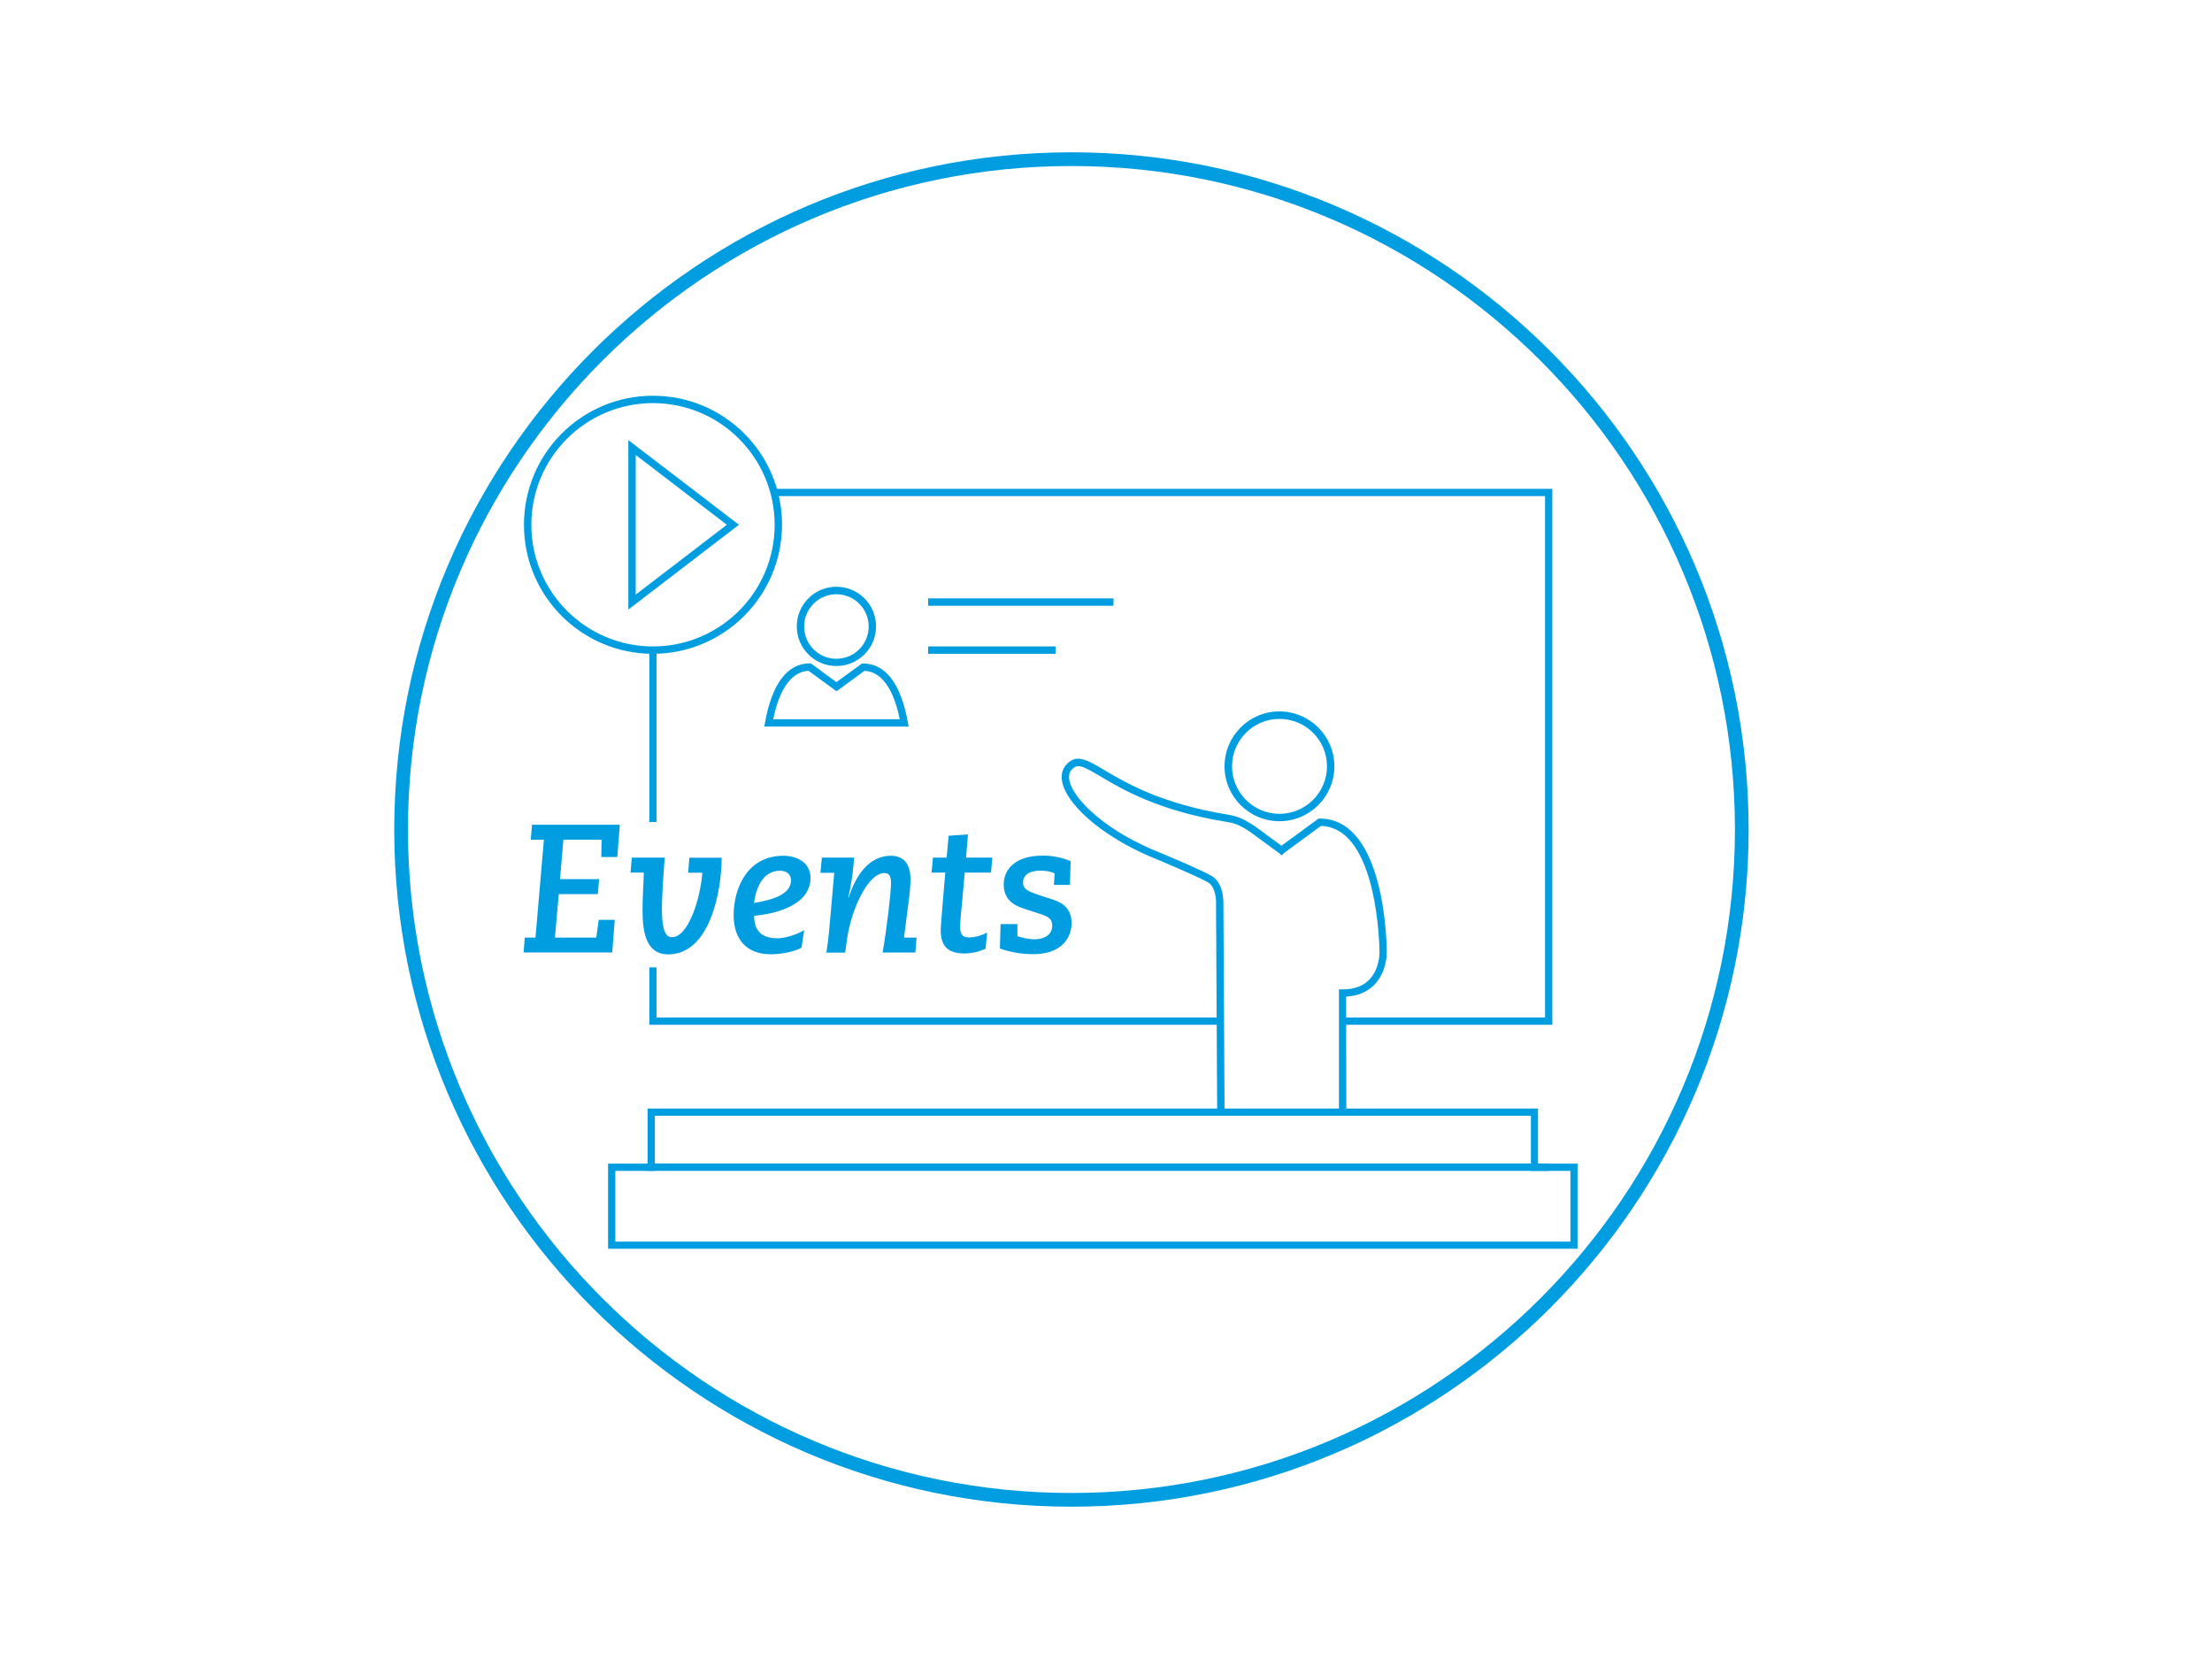 <?xml version="1.0" encoding="utf-8"?>
<!-- Generator: Adobe Illustrator 26.0.1, SVG Export Plug-In . SVG Version: 6.00 Build 0)  -->
<svg version="1.1" id="Layer_1" xmlns="http://www.w3.org/2000/svg" xmlns:xlink="http://www.w3.org/1999/xlink" x="0px" y="0px"
	 viewBox="0 0 1920 1440" style="enable-background:new 0 0 1920 1440;" xml:space="preserve">
<style type="text/css">
	.st0{fill:#009DE0;}
</style>
<path class="st0" d="M930,1307.8c-324.1,0-587.8-263.7-587.8-587.8S605.9,132.2,930,132.2s587.8,263.7,587.8,587.8
	S1254.1,1307.8,930,1307.8z M930,144.1c-317.6,0-575.9,258.4-575.9,575.9s258.4,575.9,575.9,575.9s575.9-258.4,575.9-575.9
	S1247.6,144.1,930,144.1L930,144.1z"/>
<path class="st0" d="M455.5,813.8h9.3l7.3-84.9h-11.4l1.1-13h76.2l-2.2,28h-13.9l0.3-15h-33.2l-2.9,34.2h33.9l-1.1,13h-33.9
	l-3.3,37.7h35.9l2.1-15.4h13.9l-2.2,28.3h-76.9L455.5,813.8z"/>
<path class="st0" d="M548.4,744.4H577c-1.4,16.3-2.5,37.8-2.5,43.1c0,13,1,26,8.7,26c14.6,0,25-34.8,26.4-56h-12.3l1.1-13h28
	c0,28.5-10,83.9-46.4,83.9c-18.8,0-22.3-18.4-22.3-38.5c0-11.2,1.1-27.4,1.1-32.5h-11.5L548.4,744.4z"/>
<path class="st0" d="M695.7,822.6c-4.1,2.4-14.7,5.7-26.6,5.7c-21.1,0-32.3-13-32.3-34c0-23,11.7-51.5,43.1-51.5
	c11.9,0,23.6,5.9,23.6,19.2c0,26.1-36.3,31.8-48.9,32.9c0,11.4,4.8,19.5,20.3,19.5c6.5,0,15.8-2.8,23.1-7L695.7,822.6z M677,755.8
	c-15.7,0-21,16.3-22.5,28c15.5-2.7,32.1-7.1,32.1-19.8C686.6,759.8,683.8,755.8,677,755.8z"/>
<path class="st0" d="M713.4,744.4h28c-1.1,12.7-2.1,21.7-5.1,34.8h0.3c8.5-26.6,22.5-36.4,36.7-36.4c13,0,17,9.5,17,20.3
	c-0.1,5.6-0.5,11.2-1.3,16.8l-4.3,33.9h10.9l-1.1,13h-28.4c3.5-19.5,7.3-52.6,7.3-59.7c0-4.9-0.6-9.3-5.7-9.3
	c-14.6,0-29,32.3-32.5,57.5l-1.6,11.6h-16.3c1.7-10.6,2.7-21.7,3.6-32.6l3.2-36.7h-12L713.4,744.4z"/>
<path class="st0" d="M809.8,744.4h11.9l1.7-19l16.8-1.1l-1.7,20.1h22.8l-1.1,13h-22.8L835,784c-0.5,5.2-1.6,14.6-1.6,20.7
	c0,5.2,1.4,9,7.6,9c5.5-0.1,11-1.6,15.8-4.3l-1.3,14.1c-5.8,2.6-12,4.1-18.4,4.1c-17.2,0-20.6-9.5-20.6-20.7
	c0-2.1,0.8-10.9,1.6-21.2l2.4-28.3h-11.9L809.8,744.4z"/>
<path class="st0" d="M883.1,812.6c4.1,1.3,9.8,2.7,14.7,2.7c7.9,0,15.5-3.3,15.5-11.9c0-5.4-3-7.6-9.2-9.7l-14.7-4.8
	c-7.9-2.5-18.2-7.1-18.2-21.2c0-12.3,9.2-25,33.7-25c8.4-0.1,16.7,1.5,24.4,4.8l-0.6,20.6h-13.9l0.6-10c-3.3-1.6-7.1-2.4-12.7-2.4
	c-9.7,0-14.7,4.4-14.7,10.1c0,4.8,2.1,7.1,12,10.5l14.1,4.6c8.4,2.7,16,7.9,16,20.4c0,13-9,26.9-33.1,26.9c-9.9,0-19.8-1.6-29.1-4.9
	l0.6-21.2h14.6L883.1,812.6z"/>
<path class="st0" d="M1110.6,712.8c-26.3,0-47.7-21.3-47.7-47.6c0-26.3,21.3-47.7,47.6-47.7c26.3,0,47.7,21.3,47.7,47.6c0,0,0,0,0,0
	C1158.2,691.5,1136.9,712.8,1110.6,712.8z M1110.6,624c-22.8,0-41.2,18.5-41.2,41.2s18.5,41.2,41.2,41.2s41.2-18.5,41.2-41.2
	C1151.8,642.4,1133.3,624,1110.6,624L1110.6,624z"/>
<rect x="563.6" y="562" class="st0" width="6.3" height="151.5"/>
<polygon class="st0" points="1059.2,889.5 563.6,889.5 563.6,839.7 569.9,839.7 569.9,883.2 1059.2,883.2 "/>
<polygon class="st0" points="1347.4,889.5 1165.4,889.5 1165.4,883.2 1341.1,883.2 1341.1,430.6 671.9,430.6 671.9,424.3 
	1347.4,424.3 "/>
<path class="st0" d="M566.8,567.5c-61.9,0-112-50.1-112-112s50.1-112,112-112s112,50.1,112,112C678.7,517.3,628.6,567.4,566.8,567.5
	z M566.8,349.9c-58.3,0-105.6,47.3-105.6,105.6s47.3,105.6,105.6,105.6s105.6-47.3,105.6-105.6c0,0,0,0,0,0
	C672.3,397.2,625.1,349.9,566.8,349.9z"/>
<path class="st0" d="M545.4,529.1V382l96,73.5L545.4,529.1z M551.8,394.9v121.2l79.1-60.6L551.8,394.9z"/>
<path class="st0" d="M1369.4,1083.9H527.8V1010h34.3v-47.8h772.9v47.8h34.3V1083.9z M534.1,1077.7h829v-61.4h-34.3v-47.8H568.4v47.8
	h-34.3L534.1,1077.7z"/>
<rect x="561.2" y="1009.9" class="st0" width="783" height="6.4"/>
<path class="st0" d="M726,578.1c-19,0-34.4-15.4-34.4-34.4c0-19,15.4-34.4,34.4-34.4c19,0,34.4,15.4,34.4,34.4c0,0,0,0,0,0
	C760.3,562.8,745,578.1,726,578.1z M726,515.8c-15.5,0-28,12.5-28,28s12.5,28,28,28s28-12.5,28-28S741.5,515.8,726,515.8z"/>
<path class="st0" d="M788.7,630.7H663.4l0.7-3.8c6-33.4,19.4-51.1,38.7-51.1h1l22.2,16.3l22.2-16.2h1c19.4,0,32.8,17.6,38.8,51.1
	L788.7,630.7z M671.1,624.3H781c-4-19.6-12.6-41.2-30.7-42l-18.8,13.8l0,0l-5.1,3.7l-0.3-0.4l-0.3,0.4l-23.9-17.5
	C683.7,583.1,675.2,604.7,671.1,624.3L671.1,624.3z"/>
<rect x="805.6" y="519.4" class="st0" width="160.9" height="6.4"/>
<rect x="805.6" y="561.1" class="st0" width="110.7" height="6.4"/>
<path class="st0" d="M1056.5,965.7l-1-180.2c0.3-4.3-0.5-15.8-6.8-19.5c-9.1-5.4-43.5-19.6-43.8-19.8
	c-42.5-16.7-77.3-44.6-82.7-66.5c-1.5-6.2-0.5-11.6,3.1-15.7c8.7-10.1,17.9-4.7,33.2,4.4c18.4,10.9,49.3,29.2,106.7,38.6
	c10.8,1.8,14.9,4.4,23.2,9.6l0.7,0.5l27.5,20.1l-3.8,5.2L1085,722c-8-5.1-11.3-7.2-20.8-8.7c-58.6-9.5-90.2-28.2-109-39.4
	c-15.4-9.1-20-11.5-25.1-5.7c-2.2,2.5-2.7,5.8-1.7,10c4.1,16.7,33.2,44.2,78.9,62.1c1.5,0.6,35.2,14.6,44.7,20.2
	c10.9,6.5,9.9,24.4,9.9,25.2l1,180L1056.5,965.7z"/>
<path class="st0" d="M1168.6,965.7h-6.4V858.8h3.2c9.6,0,17.4-2.7,22.9-8.2c9.3-9.4,9.1-23.6,9.1-23.8c0-1.2-0.6-108.5-50.8-109.9
	l-34.5,25.3l-3.8-5.2l36.2-26.5h1c57.5,0,58.2,111.5,58.2,116.2c0,0.6,0.2,17-11,28.3c-6.1,6.1-14.2,9.5-24.3,10L1168.6,965.7z"/>
</svg>
